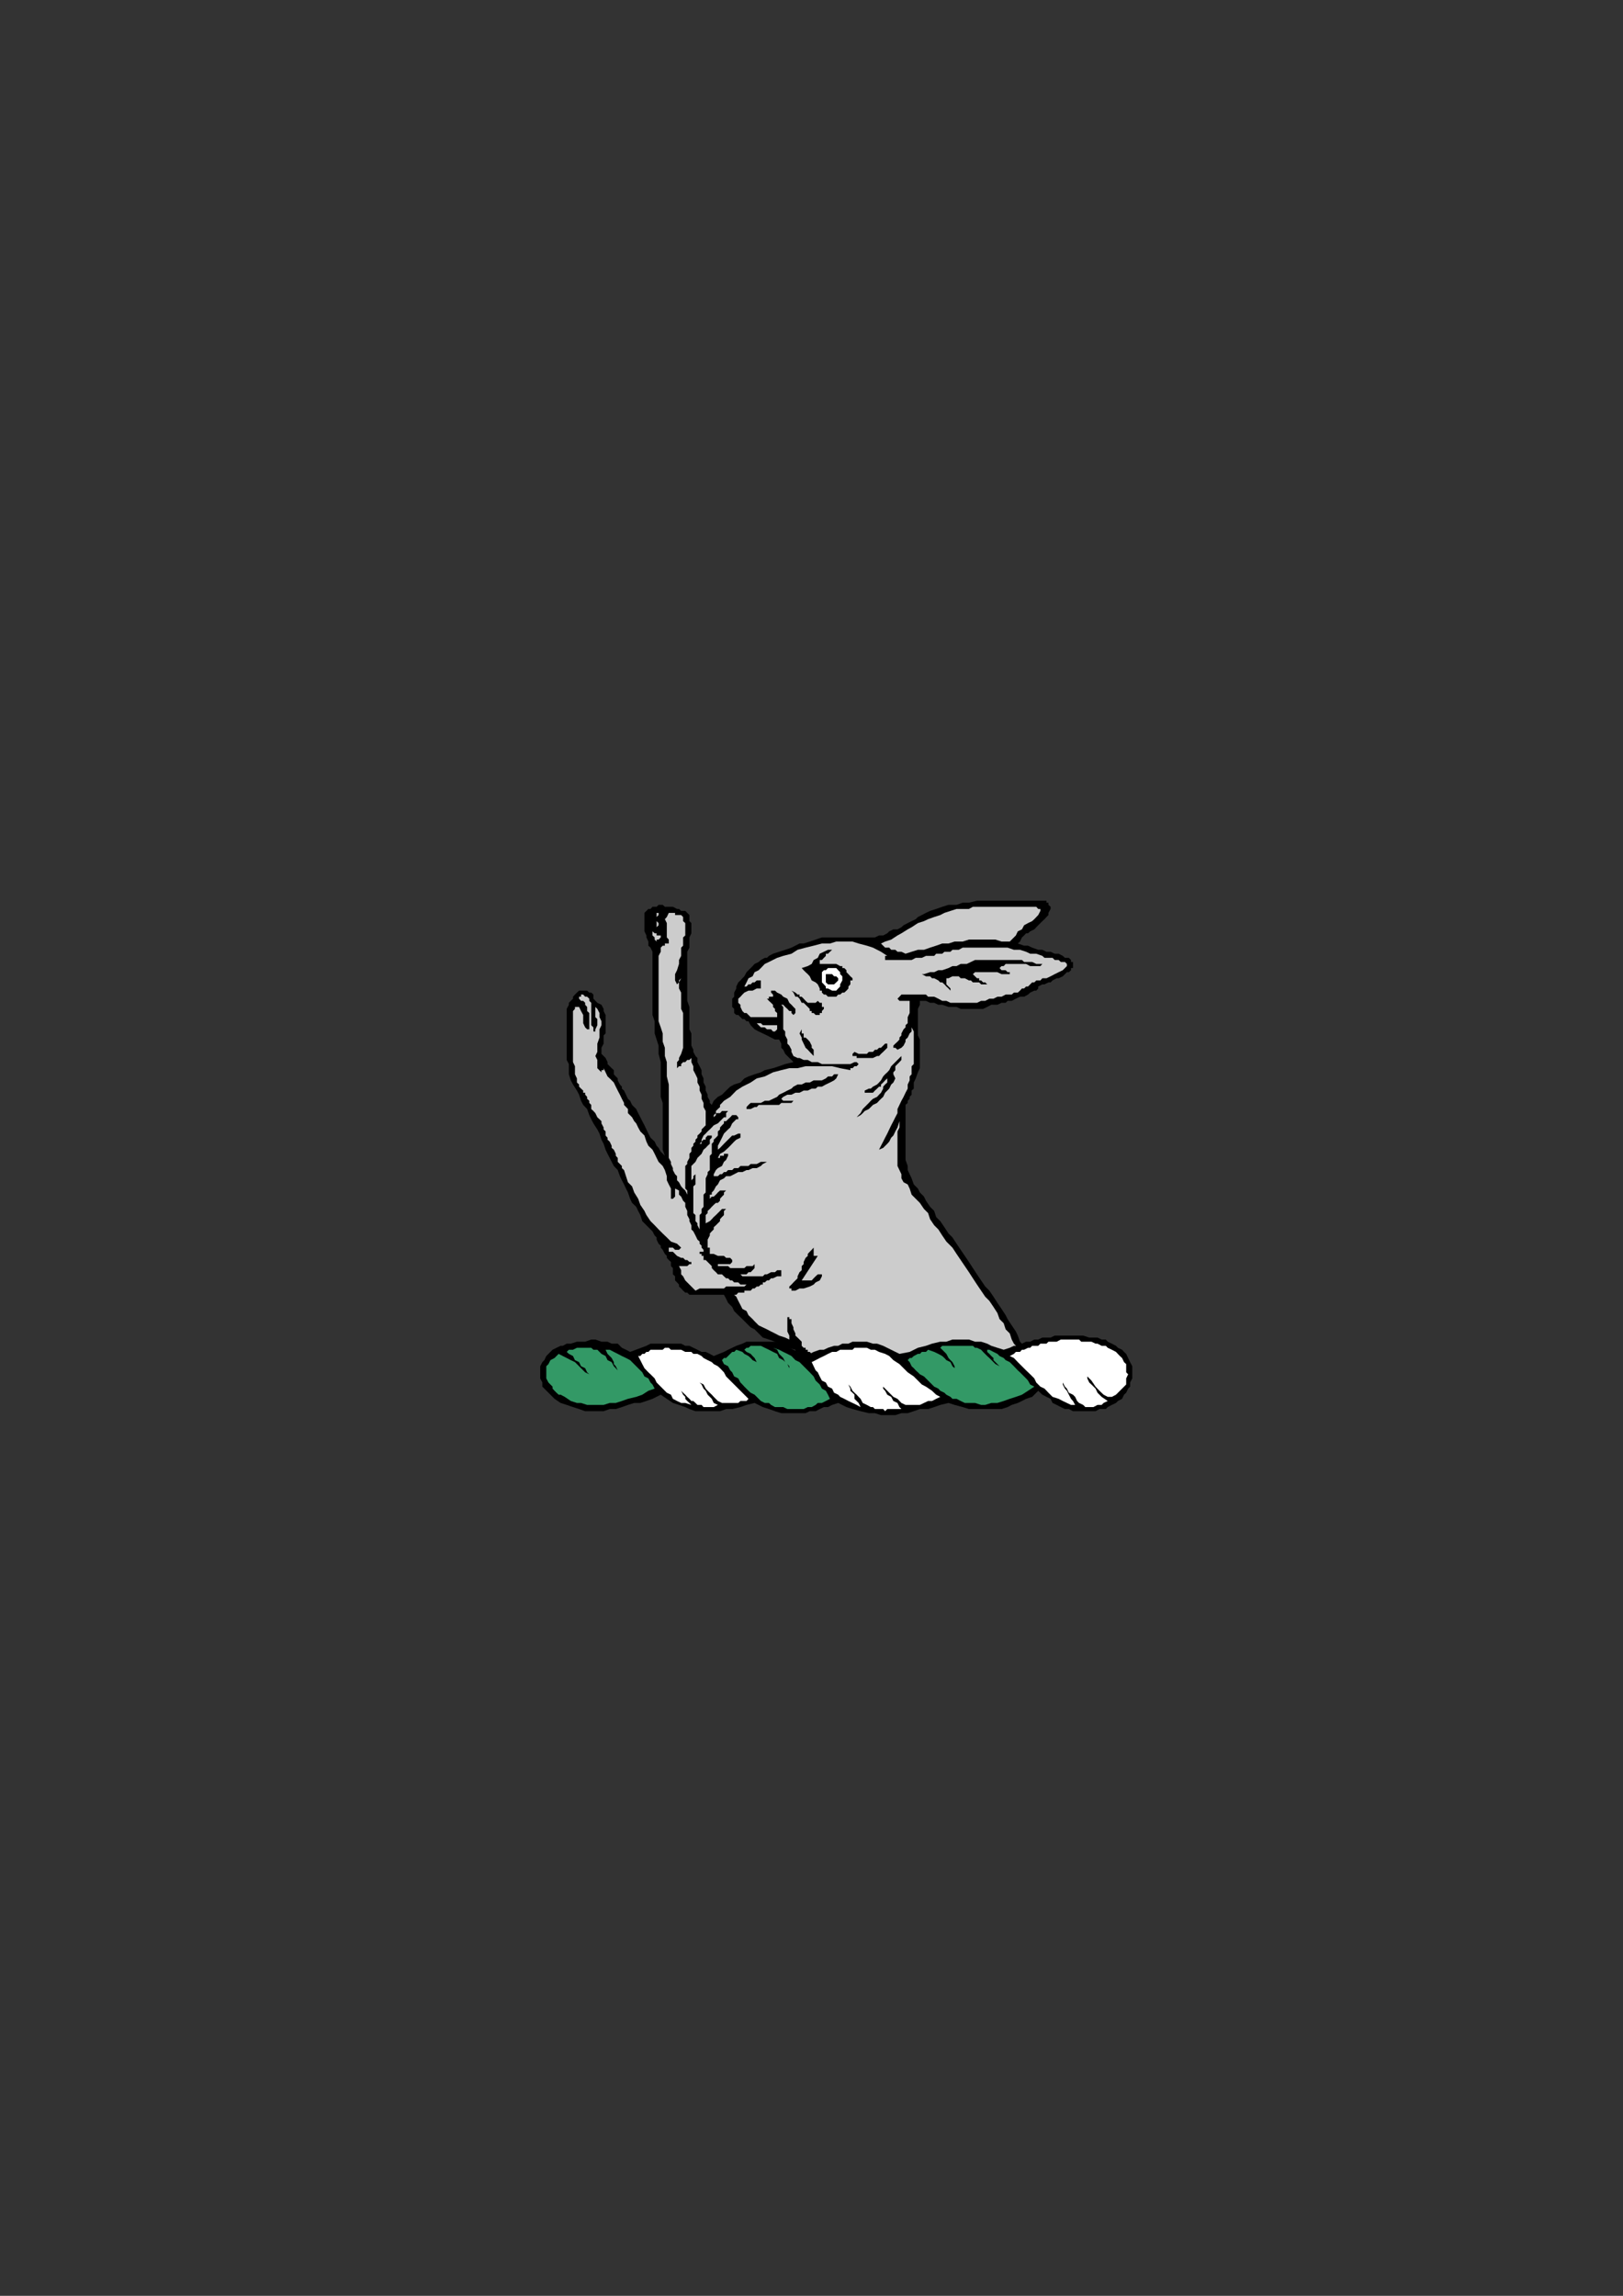 <?xml version="1.0" encoding="utf-8"?>
<!-- Created by UniConvertor 2.0rc4 (https://sk1project.net/) -->
<svg xmlns="http://www.w3.org/2000/svg" height="841.89pt" viewBox="0 0 595.276 841.89" width="595.276pt" version="1.1" xmlns:xlink="http://www.w3.org/1999/xlink" id="5a482000-f60f-11ea-9190-dcc15c148e23">

<rect x="0" y="0" width="595.276" height="841.89" fill="#333333" stroke="none"/>

<g>
	<path style="fill:#000000;" d="M 297.71,499.497 L 377.846,499.497 377.054,497.985 377.054,496.473 376.334,494.961 375.614,493.521 374.102,492.009 373.31,489.777 372.59,488.265 371.078,486.033 369.566,483.729 368.846,482.289 367.334,479.985 365.822,477.753 364.382,475.521 362.87,473.289 361.358,471.777 359.846,469.545 358.334,467.313 356.822,465.009 355.382,462.777 353.87,460.545 352.358,458.313 350.846,456.081 349.334,453.777 347.894,452.337 346.382,450.033 344.87,447.801 343.358,446.289 342.638,444.057 341.126,442.545 339.614,440.313 338.894,438.801 337.382,437.289 336.662,435.849 335.15,434.337 334.358,432.105 333.638,430.593 332.918,429.081 332.918,427.569 332.126,425.337 332.126,423.825 332.126,421.593 332.126,420.153 332.126,418.641 332.126,416.409 332.126,414.897 332.126,412.665 332.126,411.153 332.126,408.921 332.126,408.201 332.126,407.409 332.126,406.689 332.126,405.969 332.126,405.177 332.918,404.457 332.918,403.665 333.638,402.945 333.638,402.225 334.358,401.433 334.358,400.713 334.358,399.921 335.15,399.201 335.15,398.481 335.15,397.689 335.15,396.969 335.87,395.457 336.662,393.225 337.382,391.713 337.382,389.481 337.382,387.249 337.382,385.737 337.382,383.433 337.382,381.201 336.662,379.689 336.662,377.457 336.662,375.945 336.662,373.713 336.662,372.201 336.662,369.969 337.382,368.457 337.382,367.017 339.614,367.017 341.126,367.737 342.638,367.737 344.15,368.457 345.59,368.457 347.894,369.249 349.334,369.249 350.846,369.249 352.358,369.969 353.87,369.969 355.382,369.969 357.614,369.969 359.126,369.969 360.566,369.969 362.078,369.249 363.59,368.457 364.382,368.457 365.102,368.457 365.822,368.457 367.334,367.737 368.846,367.737 369.566,367.017 371.078,367.017 372.59,366.225 374.102,365.505 375.614,365.505 377.054,364.713 377.846,363.993 379.358,363.273 380.078,363.273 380.798,362.481 380.798,361.761 382.31,360.969 383.102,360.969 384.542,360.249 385.334,360.249 386.054,359.529 387.566,358.737 388.286,358.737 389.798,358.017 390.59,357.225 391.31,356.505 392.03,356.505 392.822,355.785 392.822,354.993 393.542,354.993 393.542,354.273 393.542,353.481 393.542,352.761 392.822,352.761 392.822,352.041 392.03,351.249 390.59,351.249 389.798,350.529 388.286,349.737 386.846,349.737 385.334,349.017 383.822,349.017 382.31,348.297 380.798,348.297 378.566,347.505 377.054,346.785 375.614,346.785 373.31,345.993 374.102,345.273 374.822,343.761 375.614,343.041 376.334,342.249 377.054,342.249 377.846,341.529 379.358,340.809 380.078,340.017 380.798,339.297 381.59,338.505 382.31,337.785 383.102,337.065 383.822,336.273 384.542,335.553 384.542,334.761 385.334,333.321 385.334,332.529 384.542,331.809 384.542,331.017 383.822,331.017 383.822,330.297 383.102,330.297 382.31,330.297 382.31,330.297 379.358,330.297 377.054,330.297 374.102,330.297 371.078,330.297 368.846,330.297 365.822,330.297 363.59,330.297 360.566,330.297 358.334,330.297 355.382,331.017 353.078,331.017 350.846,331.809 347.894,331.809 345.59,332.529 343.358,333.321 341.126,334.041 339.614,334.761 338.102,335.553 336.662,336.273 335.87,337.065 334.358,337.785 332.918,338.505 331.406,339.297 330.614,340.017 329.174,340.809 327.662,340.809 326.15,341.529 325.43,342.249 323.918,343.041 322.406,343.041 320.894,343.761 319.382,343.761 317.15,343.761 314.198,343.761 311.894,343.761 309.662,343.761 307.43,343.761 305.198,343.761 303.686,343.761 301.454,343.761 299.15,344.553 296.99,345.273 294.758,345.993 293.246,345.993 290.294,347.505 287.99,348.297 285.758,349.017 283.526,349.737 282.014,350.529 281.294,351.249 280.502,351.249 279.062,352.041 278.27,352.761 276.758,353.481 276.038,354.273 275.318,354.993 274.526,355.785 273.806,356.505 273.014,358.017 272.294,358.737 271.574,359.529 270.782,360.249 270.062,361.761 270.062,362.481 269.27,363.993 269.27,365.505 268.55,366.225 268.55,367.737 268.55,368.457 268.55,369.249 269.27,369.969 269.27,370.761 269.27,371.481 270.062,372.201 270.782,372.201 271.574,372.993 272.294,373.713 273.014,373.713 273.806,374.505 274.526,374.505 275.318,375.945 276.758,377.457 278.27,378.249 279.782,378.969 281.294,379.689 282.806,380.481 284.246,381.201 285.758,381.201 286.55,382.713 286.55,384.225 287.27,384.945 287.99,386.457 288.782,387.249 289.502,387.969 290.294,388.689 291.014,389.481 287.99,390.201 285.758,390.993 283.526,391.713 280.502,392.433 279.062,393.225 276.758,393.945 274.526,394.737 273.014,395.457 271.574,396.969 269.27,397.689 267.83,398.481 266.318,399.921 264.806,401.433 263.294,402.225 261.782,403.665 261.062,405.177 260.342,404.457 260.342,403.665 259.55,402.225 259.55,401.433 258.83,399.921 258.83,398.481 258.038,396.969 258.038,395.457 257.318,393.945 257.318,392.433 256.598,390.993 255.806,389.481 255.806,387.969 255.086,387.249 254.294,385.737 254.294,384.945 253.574,383.433 253.574,381.201 253.574,378.969 252.854,377.457 252.854,375.225 252.854,373.713 252.854,371.481 252.854,369.249 252.062,367.017 252.062,365.505 252.062,363.273 252.062,360.969 252.062,358.737 252.062,357.225 252.062,354.993 252.062,352.761 252.062,352.041 252.062,350.529 252.062,349.017 252.854,347.505 252.854,345.993 252.854,345.273 252.854,343.761 253.574,342.249 253.574,340.809 253.574,340.017 253.574,338.505 252.854,337.785 252.854,336.273 252.854,335.553 252.062,334.761 251.342,334.041 249.83,334.041 249.038,333.321 248.318,333.321 246.806,332.529 246.086,332.529 245.294,332.529 243.854,332.529 243.062,331.809 242.342,331.809 241.55,331.809 240.83,332.529 240.11,332.529 239.318,332.529 238.598,333.321 237.806,333.321 237.086,334.041 236.366,334.761 236.366,335.553 236.366,337.065 236.366,337.785 236.366,339.297 236.366,340.809 236.366,341.529 237.086,343.041 237.086,343.761 237.806,345.273 237.806,346.785 238.598,347.505 239.318,349.017 239.318,349.737 239.318,350.529 239.318,351.249 239.318,354.273 239.318,356.505 239.318,359.529 239.318,361.761 239.318,363.993 239.318,366.225 239.318,367.737 239.318,369.969 239.318,372.201 240.11,374.505 240.11,376.737 240.11,378.969 240.83,381.201 241.55,383.433 241.55,386.457 242.342,389.481 242.342,390.993 242.342,393.225 242.342,395.457 242.342,397.689 242.342,399.921 242.342,402.225 243.062,404.457 243.062,406.689 243.062,408.921 243.062,411.153 243.062,413.457 243.062,415.689 243.062,417.921 243.062,420.153 243.062,421.593 243.854,423.825 242.342,422.313 241.55,420.945 240.83,420.153 240.11,418.641 238.598,417.201 237.806,415.689 237.086,414.177 236.366,412.665 235.574,411.153 234.854,409.713 234.062,408.201 233.342,406.689 231.83,405.177 231.11,403.665 230.318,402.945 229.598,401.433 228.878,399.921 228.086,399.201 228.086,398.481 227.366,397.689 226.574,396.177 226.574,395.457 225.854,394.737 225.134,393.945 225.134,392.433 224.342,391.713 223.622,390.993 222.83,390.201 222.83,389.481 222.11,387.969 221.39,387.249 220.598,386.457 220.598,384.945 220.598,384.225 221.39,382.713 221.39,381.201 221.39,379.689 222.11,378.969 222.11,377.457 222.11,375.945 222.11,374.505 222.11,372.993 222.11,372.201 221.39,370.761 221.39,369.969 220.598,368.457 219.086,367.737 217.646,366.225 217.646,366.225 217.646,365.505 217.646,364.713 216.854,363.993 216.134,363.993 215.342,363.273 214.622,363.273 213.902,363.273 212.39,363.273 211.598,363.993 211.598,363.993 210.878,364.713 210.878,364.713 210.158,365.505 210.158,365.505 210.158,366.225 209.366,367.017 208.646,367.737 208.646,368.457 207.854,369.969 207.854,372.201 207.854,374.505 207.854,375.945 207.854,378.249 207.854,380.481 207.854,382.713 207.854,384.945 207.854,387.249 207.854,388.689 208.646,390.201 208.646,391.713 208.646,392.433 208.646,393.945 209.366,396.177 210.158,397.689 211.598,399.921 212.39,401.433 213.11,403.665 213.902,405.177 215.342,406.689 216.134,408.921 216.854,410.433 217.646,411.945 219.086,414.177 219.878,415.689 220.598,417.921 221.39,419.433 222.11,421.593 222.83,423.105 223.622,424.617 224.342,426.057 225.134,427.569 226.574,429.081 227.366,431.313 228.086,432.825 228.878,434.337 229.598,435.849 230.318,437.289 231.11,439.593 231.83,441.105 233.342,442.545 234.062,444.057 234.854,445.569 235.574,447.801 236.366,448.593 237.086,449.313 237.806,450.033 238.598,450.825 239.318,451.545 240.11,453.057 240.83,453.777 240.83,454.569 241.55,456.081 242.342,456.801 242.342,457.521 243.062,458.313 243.854,459.825 244.574,460.545 244.574,461.265 245.294,462.057 246.086,462.777 246.086,464.289 246.806,465.009 246.806,465.801 246.806,467.313 247.598,468.033 247.598,469.545 248.318,470.265 249.038,471.057 249.038,471.777 249.83,472.497 250.55,473.289 251.342,474.009 252.062,474.009 252.854,474.801 253.574,474.801 254.294,474.801 255.086,474.801 255.806,474.801 256.598,474.801 257.318,474.801 258.038,474.801 258.83,474.801 259.55,474.801 260.342,474.801 261.062,474.801 261.782,474.801 262.574,474.801 263.294,474.801 264.086,474.801 264.806,474.801 265.526,474.801 266.318,476.241 267.038,477.753 268.55,479.265 269.27,480.777 270.782,482.289 272.294,483.729 273.806,485.241 275.318,486.753 276.758,487.473 278.27,488.985 279.782,490.497 282.014,491.217 284.246,492.009 286.55,493.521 288.782,494.241 291.734,494.961 291.734,495.753 292.526,495.753 293.246,496.473 294.038,496.473 294.758,497.265 295.478,497.985 296.99,498.777 297.71,499.497 Z" />
	<path style="fill:#cccccc;" d="M 332.126,349.737 L 334.358,349.017 336.662,348.297 338.894,348.297 341.126,347.505 343.358,346.785 345.59,345.993 347.894,345.993 350.126,345.273 353.078,345.273 355.382,344.553 357.614,344.553 359.846,344.553 362.87,344.553 365.102,344.553 367.334,345.273 370.358,345.273 371.078,344.553 372.59,343.041 373.31,341.529 374.822,340.809 375.614,339.297 377.054,338.505 378.566,337.785 379.358,337.065 380.798,335.553 381.59,334.041 381.59,333.321 380.798,333.321 380.078,332.529 378.566,332.529 377.054,332.529 375.614,332.529 374.102,332.529 372.59,332.529 371.87,332.529 370.358,332.529 368.846,332.529 368.126,332.529 366.614,332.529 365.102,332.529 364.382,332.529 362.87,332.529 361.358,332.529 360.566,332.529 359.126,332.529 357.614,332.529 356.822,332.529 355.382,333.321 353.078,333.321 350.846,333.321 348.614,334.041 346.382,334.761 344.87,335.553 342.638,336.273 340.406,337.065 338.894,337.785 336.662,338.505 334.358,340.017 332.918,340.809 330.614,342.249 329.174,343.041 326.87,344.553 324.638,345.273 323.126,345.993 323.918,346.785 324.638,347.505 326.15,347.505 326.87,348.297 328.382,348.297 329.174,349.017 330.614,349.017 332.126,349.737 Z" />
	<path style="fill:#cccccc;" d="M 283.526,378.249 L 284.246,378.249 285.038,377.457 285.038,376.737 285.038,375.945 284.246,375.945 283.526,375.945 282.014,375.945 281.294,375.945 280.502,375.945 279.782,375.945 279.062,375.225 277.55,375.225 278.27,375.945 279.062,376.737 279.782,376.737 280.502,376.737 281.294,377.457 282.014,377.457 282.806,377.457 283.526,378.249 Z" />
	<path style="fill:#cccccc;" d="M 240.83,340.017 L 241.55,339.297 241.55,338.505 241.55,338.505 240.83,337.785 240.83,337.065 240.83,336.273 241.55,335.553 241.55,334.761 240.83,334.761 240.83,335.553 240.83,336.273 240.83,337.065 240.83,337.785 240.83,338.505 240.83,339.297 240.83,340.017 Z" />
	<path style="fill:#cccccc;" d="M 240.83,345.273 L 240.83,345.273 240.83,344.553 241.55,344.553 241.55,344.553 241.55,344.553 242.342,343.761 242.342,343.761 242.342,343.041 241.55,343.041 241.55,343.041 240.83,343.041 240.83,342.249 240.11,342.249 240.11,342.249 239.318,341.529 239.318,340.809 239.318,341.529 239.318,342.249 239.318,342.249 239.318,343.041 240.11,343.761 240.11,343.761 240.11,344.553 240.83,345.273 Z" />
	<path style="fill:#cccccc;" d="M 252.062,438.081 L 252.062,437.289 252.062,436.569 251.342,435.849 251.342,434.337 251.342,433.545 251.342,432.825 251.342,432.105 251.342,431.313 251.342,429.801 251.342,429.081 251.342,428.361 251.342,427.569 252.062,426.849 252.062,426.057 252.854,424.617 252.854,423.825 252.854,423.105 253.574,422.313 253.574,421.593 253.574,420.945 254.294,420.153 254.294,419.433 255.086,418.641 255.086,417.921 255.806,417.201 255.806,416.409 256.598,415.689 257.318,414.897 257.318,414.177 258.038,413.457 258.83,412.665 258.83,411.945 258.83,410.433 258.83,408.921 258.83,407.409 258.038,405.969 258.038,404.457 257.318,402.945 257.318,401.433 256.598,399.921 256.598,398.481 255.806,396.969 255.806,395.457 255.086,393.945 254.294,392.433 254.294,390.993 253.574,389.481 253.574,387.969 252.854,388.689 252.062,388.689 251.342,389.481 250.55,389.481 249.83,390.201 249.83,390.993 249.038,390.993 248.318,391.713 248.318,390.993 248.318,390.993 248.318,390.201 248.318,389.481 248.318,389.481 249.038,388.689 249.038,387.969 249.038,387.969 249.83,386.457 250.55,384.225 250.55,382.713 250.55,381.201 250.55,378.969 250.55,377.457 250.55,375.225 250.55,373.713 250.55,371.481 249.83,369.969 249.83,367.737 249.83,366.225 249.83,363.993 249.038,362.481 249.038,360.249 249.83,358.737 249.038,359.529 249.038,359.529 249.038,360.249 248.318,360.969 247.598,359.529 247.598,358.737 247.598,357.225 248.318,355.785 249.038,353.481 249.038,352.041 249.83,350.529 249.83,349.017 249.83,348.297 249.83,347.505 250.55,346.785 250.55,345.993 250.55,345.273 250.55,343.761 251.342,343.041 251.342,342.249 251.342,341.529 251.342,340.809 251.342,340.017 251.342,338.505 250.55,337.785 250.55,337.065 250.55,336.273 249.83,335.553 249.038,335.553 248.318,335.553 247.598,335.553 247.598,334.761 246.806,334.761 246.086,334.761 245.294,334.761 245.294,334.761 244.574,336.273 243.854,337.065 244.574,338.505 244.574,339.297 244.574,340.809 244.574,341.529 244.574,343.041 244.574,343.761 244.574,343.761 244.574,343.761 245.294,344.553 245.294,344.553 245.294,345.273 245.294,345.273 245.294,345.273 245.294,345.993 244.574,345.993 243.854,345.993 243.854,346.785 243.062,346.785 242.342,347.505 242.342,347.505 242.342,348.297 242.342,349.017 241.55,350.529 241.55,352.041 241.55,354.273 241.55,355.785 241.55,357.225 241.55,359.529 241.55,360.969 241.55,362.481 241.55,364.713 241.55,366.225 241.55,367.737 241.55,369.249 241.55,371.481 241.55,372.993 241.55,374.505 242.342,376.737 243.062,378.969 243.062,381.993 243.854,384.225 243.854,387.249 244.574,389.481 244.574,392.433 244.574,394.737 245.294,397.689 245.294,399.921 245.294,402.945 245.294,405.177 245.294,408.201 245.294,410.433 245.294,413.457 245.294,416.409 245.294,418.641 245.294,420.153 245.294,421.593 245.294,423.105 245.294,424.617 246.086,426.057 246.086,426.849 246.806,428.361 246.806,429.081 247.598,430.593 248.318,431.313 248.318,432.825 249.038,433.545 249.83,435.057 250.55,435.849 251.342,436.569 252.062,438.081 Z" />
	<path style="fill:#cccccc;" d="M 255.086,473.289 L 256.598,472.497 257.318,472.497 258.83,472.497 260.342,472.497 261.062,472.497 262.574,472.497 264.086,472.497 265.526,472.497 266.318,471.777 267.83,471.777 269.27,471.777 270.062,471.777 271.574,471.777 273.014,471.777 273.806,471.057 275.318,471.057 274.526,471.057 273.014,471.057 272.294,471.057 271.574,471.057 270.782,470.265 270.062,470.265 269.27,470.265 268.55,469.545 267.83,469.545 267.038,468.753 266.318,468.753 265.526,468.033 264.806,467.313 264.086,467.313 263.294,467.313 262.574,466.521 261.782,465.801 261.062,465.009 261.062,464.289 260.342,463.569 260.342,463.569 259.55,462.777 258.83,462.057 258.038,462.057 258.038,461.265 258.038,461.265 258.038,460.545 257.318,460.545 257.318,460.545 257.318,459.825 256.598,459.825 256.598,459.033 257.318,459.033 258.038,459.033 258.038,458.313 257.318,457.521 257.318,457.521 257.318,456.801 256.598,456.081 256.598,455.289 255.806,454.569 255.086,453.057 254.294,451.545 253.574,450.825 253.574,449.313 252.854,447.801 252.854,447.081 252.062,445.569 252.062,444.057 251.342,442.545 251.342,441.105 250.55,440.313 249.83,438.801 249.038,438.081 249.038,436.569 247.598,435.849 247.598,435.849 247.598,436.569 247.598,437.289 247.598,438.081 247.598,438.801 247.598,438.801 246.806,439.593 246.086,439.593 246.086,438.081 246.086,435.849 245.294,434.337 244.574,432.825 244.574,431.313 243.854,429.081 243.062,427.569 241.55,426.057 240.83,424.617 240.11,423.105 239.318,421.593 237.806,420.153 237.086,418.641 236.366,416.409 234.854,414.897 234.062,413.457 233.342,411.945 232.622,411.153 231.83,409.713 230.318,408.201 230.318,406.689 228.878,405.177 228.878,404.457 228.086,402.945 227.366,401.433 226.574,399.921 225.854,398.481 225.134,396.969 223.622,395.457 222.83,394.737 222.11,393.225 221.39,391.713 221.39,392.433 220.598,392.433 220.598,393.225 220.598,393.225 219.086,391.713 219.086,390.201 219.086,388.689 218.366,387.249 219.086,385.737 219.086,384.225 219.086,382.713 219.878,380.481 219.878,378.969 219.878,377.457 220.598,375.945 220.598,374.505 219.878,372.993 219.878,371.481 219.086,369.969 218.366,369.249 218.366,369.969 218.366,371.481 218.366,372.993 219.086,373.713 219.086,375.225 219.086,375.945 218.366,377.457 218.366,378.249 217.646,378.249 217.646,377.457 217.646,376.737 216.854,375.945 216.854,374.505 216.854,373.713 216.854,372.993 216.854,371.481 216.854,370.761 216.854,369.969 216.854,369.249 216.854,368.457 216.854,367.737 216.134,367.017 216.134,366.225 216.134,366.225 215.342,365.505 214.622,365.505 214.622,365.505 213.902,364.713 213.11,364.713 213.11,365.505 212.39,365.505 212.39,365.505 212.39,366.225 213.11,367.017 213.902,367.017 214.622,367.737 214.622,368.457 215.342,369.249 215.342,369.969 215.342,370.761 216.134,371.481 216.134,372.201 216.134,372.993 216.134,374.505 216.134,375.225 216.134,375.945 216.134,376.737 216.134,377.457 215.342,377.457 214.622,376.737 213.902,375.225 213.902,373.713 213.902,372.201 213.11,370.761 212.39,369.249 210.878,369.249 210.878,369.249 210.878,369.969 210.158,370.761 210.158,371.481 210.158,372.201 210.158,372.993 210.158,373.713 210.158,374.505 210.158,375.225 210.158,375.945 210.158,376.737 210.158,377.457 210.158,378.249 210.158,378.969 210.158,379.689 210.158,380.481 210.158,381.201 210.158,382.713 210.158,383.433 210.158,384.225 210.158,385.737 210.158,386.457 210.158,387.249 210.158,387.969 210.158,388.689 210.158,389.481 210.878,390.993 210.878,391.713 210.878,392.433 210.878,393.225 210.878,393.945 211.598,395.457 211.598,396.177 211.598,396.969 212.39,397.689 212.39,398.481 213.11,399.201 213.902,399.921 213.902,400.713 214.622,400.713 214.622,401.433 215.342,402.225 215.342,402.945 216.134,403.665 216.134,404.457 216.854,405.177 216.854,405.969 216.854,406.689 217.646,407.409 218.366,408.201 219.086,409.713 219.878,410.433 220.598,411.153 220.598,411.945 221.39,413.457 221.39,414.177 222.11,414.897 222.11,416.409 222.83,417.201 222.83,417.921 223.622,418.641 224.342,420.153 224.342,420.945 225.134,421.593 225.854,423.105 225.854,423.825 226.574,424.617 226.574,426.057 227.366,426.849 228.086,427.569 228.086,428.361 228.878,429.081 229.598,431.313 230.318,433.545 231.83,435.057 232.622,437.289 234.062,439.593 234.854,441.825 236.366,444.057 237.086,445.569 238.598,447.801 240.11,449.313 241.55,450.825 243.062,452.337 244.574,453.777 246.086,455.289 248.318,456.081 249.83,457.521 249.83,457.521 249.038,458.313 248.318,458.313 247.598,458.313 246.806,457.521 246.086,457.521 245.294,457.521 244.574,456.801 245.294,457.521 245.294,459.033 246.806,459.033 247.598,459.825 248.318,460.545 249.83,461.265 250.55,461.265 251.342,462.057 252.062,462.057 252.854,462.777 253.574,462.777 253.574,463.569 252.854,463.569 252.062,464.289 251.342,464.289 251.342,464.289 250.55,464.289 250.55,464.289 249.83,464.289 249.038,464.289 249.83,465.801 249.83,467.313 250.55,468.033 251.342,469.545 252.062,470.265 252.854,471.057 254.294,472.497 255.086,473.289 Z" />
	<path style="fill:#cccccc;" d="M 298.43,497.985 L 374.102,497.265 373.31,495.753 373.31,494.241 371.87,492.729 371.078,491.217 370.358,488.985 368.846,487.473 368.126,485.241 366.614,483.729 365.822,481.497 364.382,479.265 362.87,477.033 361.358,475.521 359.846,473.289 358.334,471.057 356.822,468.753 355.382,466.521 353.87,464.289 352.358,462.057 350.846,459.825 349.334,457.521 347.102,455.289 345.59,453.057 344.15,450.825 342.638,449.313 341.126,447.081 340.406,444.849 338.894,443.337 337.382,441.105 335.87,439.593 334.358,438.081 333.638,435.849 332.918,434.337 331.406,433.545 330.614,432.105 330.614,430.593 329.894,429.081 329.174,427.569 329.174,426.057 329.174,424.617 329.174,423.825 329.174,422.313 329.174,420.945 329.174,419.433 329.174,417.921 329.174,416.409 329.174,414.897 329.894,413.457 329.894,411.153 329.174,413.457 328.382,414.897 327.662,416.409 326.87,417.201 326.15,418.641 325.43,419.433 323.918,420.945 322.406,421.593 323.126,420.153 323.918,418.641 324.638,417.201 325.43,415.689 326.15,414.177 326.87,412.665 327.662,411.153 328.382,409.713 329.174,408.201 329.174,406.689 329.894,405.177 330.614,403.665 331.406,402.225 332.126,400.713 332.918,399.201 332.918,397.689 333.638,396.177 333.638,394.737 334.358,393.945 334.358,392.433 334.358,390.993 335.15,390.201 335.15,388.689 335.15,387.249 335.15,386.457 335.15,384.945 335.15,383.433 335.15,381.993 335.15,381.201 335.15,379.689 335.15,378.249 334.358,376.737 334.358,378.249 333.638,378.969 332.918,380.481 332.126,381.201 332.126,381.993 331.406,383.433 330.614,384.225 329.174,384.945 328.382,384.225 327.662,384.225 327.662,383.433 328.382,382.713 329.174,381.993 329.894,381.201 329.894,380.481 330.614,379.689 330.614,378.969 331.406,377.457 332.126,376.737 332.126,375.945 332.918,375.225 332.918,373.713 332.918,372.993 333.638,371.481 333.638,370.761 333.638,369.249 333.638,368.457 333.638,367.017 333.638,367.017 332.918,367.017 332.126,367.017 331.406,367.017 330.614,367.017 329.894,367.017 329.894,367.017 329.174,366.225 329.174,366.225 329.894,365.505 330.614,364.713 331.406,364.713 332.126,364.713 332.918,364.713 333.638,364.713 335.15,364.713 335.87,364.713 336.662,364.713 338.102,364.713 338.894,364.713 339.614,364.713 340.406,365.505 341.846,365.505 342.638,365.505 344.15,366.225 345.59,367.017 347.102,367.017 348.614,367.737 350.126,367.737 351.638,367.737 353.078,367.737 355.382,367.737 356.822,367.737 358.334,367.737 359.846,367.017 361.358,367.017 362.87,366.225 364.382,366.225 365.822,365.505 367.334,365.505 368.846,364.713 370.358,364.713 371.078,364.713 371.87,363.993 373.31,363.993 374.102,363.273 374.822,362.481 375.614,362.481 376.334,361.761 377.054,361.761 377.846,360.969 378.566,360.249 379.358,360.249 380.078,359.529 381.59,359.529 382.31,358.737 383.822,358.737 385.334,358.017 386.846,357.225 388.286,356.505 389.798,355.785 390.59,354.993 391.31,354.273 391.31,353.481 390.59,352.761 389.078,352.761 388.286,352.041 386.846,352.041 386.054,351.249 384.542,351.249 383.102,351.249 382.31,350.529 380.078,349.737 377.846,349.737 376.334,349.017 374.102,348.297 371.87,348.297 369.566,347.505 368.126,347.505 365.822,347.505 363.59,347.505 361.358,347.505 359.126,347.505 357.614,347.505 355.382,347.505 353.078,347.505 351.638,348.297 349.334,348.297 348.614,349.017 347.102,349.017 346.382,349.017 345.59,349.737 344.15,349.737 343.358,349.737 342.638,350.529 341.126,350.529 340.406,350.529 339.614,350.529 338.102,351.249 337.382,351.249 336.662,351.249 335.87,351.249 334.358,352.041 333.638,352.041 332.126,352.041 331.406,352.041 329.894,352.041 329.174,352.041 327.662,352.041 326.15,352.041 325.43,352.041 324.638,352.041 324.638,351.249 324.638,351.249 324.638,350.529 325.43,350.529 323.126,349.017 320.174,347.505 317.942,346.785 314.918,345.993 312.686,345.273 309.662,345.273 306.71,345.273 304.406,345.993 301.454,345.993 298.43,346.785 295.478,347.505 292.526,348.297 290.294,349.737 287.27,350.529 285.038,351.249 282.014,352.761 280.502,353.481 279.062,354.993 278.27,355.785 276.758,356.505 276.038,358.017 274.526,358.737 273.806,360.249 273.014,361.761 273.806,361.761 274.526,360.969 275.318,360.969 276.038,360.249 276.758,360.249 277.55,359.529 277.55,359.529 278.27,359.529 279.062,359.529 279.062,360.249 279.062,360.249 279.062,360.969 279.062,361.761 279.062,361.761 279.062,362.481 278.27,362.481 277.55,362.481 276.038,363.273 275.318,363.273 274.526,363.273 273.014,363.993 272.294,364.713 271.574,365.505 270.782,366.225 270.782,367.737 271.574,368.457 271.574,369.249 272.294,370.761 273.014,371.481 273.806,371.481 274.526,372.201 275.318,372.993 276.758,372.993 278.27,372.993 279.062,372.993 280.502,372.993 282.014,372.993 282.806,372.993 284.246,372.993 285.038,372.993 285.038,371.481 284.246,370.761 284.246,369.969 283.526,369.249 283.526,368.457 282.806,367.737 282.014,367.017 281.294,366.225 282.014,366.225 282.014,365.505 282.806,365.505 282.806,365.505 283.526,365.505 283.526,364.713 283.526,364.713 282.806,363.993 282.806,363.993 282.806,363.993 282.806,363.273 282.806,363.273 284.246,363.273 285.038,363.993 286.55,364.713 287.27,365.505 288.782,366.225 289.502,367.737 290.294,368.457 291.014,369.249 291.734,369.969 291.734,370.761 291.734,370.761 291.734,371.481 291.734,371.481 291.734,371.481 291.014,372.201 291.014,372.201 290.294,371.481 290.294,370.761 289.502,370.761 288.782,369.969 287.99,369.249 287.27,368.457 286.55,368.457 286.55,367.737 286.55,368.457 287.27,369.249 287.27,369.249 287.27,369.969 287.27,370.761 287.27,371.481 287.27,372.201 287.27,372.993 287.27,374.505 287.27,375.225 287.27,375.945 287.27,376.737 287.27,377.457 287.99,378.249 287.99,378.969 287.99,379.689 288.782,381.201 288.782,382.713 289.502,383.433 290.294,384.945 290.294,385.737 291.014,387.249 292.526,387.969 293.246,387.969 294.758,388.689 296.27,388.689 297.71,389.481 299.15,389.481 299.942,389.481 301.454,390.201 302.894,390.201 304.406,390.201 305.918,390.201 306.71,390.201 308.15,390.201 309.662,390.201 310.454,390.201 311.894,390.201 313.406,389.481 314.198,389.481 314.918,390.201 314.918,390.201 314.198,390.993 313.406,390.993 313.406,390.993 312.686,391.713 311.894,391.713 311.894,392.433 308.15,391.713 305.198,390.993 302.174,390.993 298.43,390.993 295.478,390.993 292.526,391.713 289.502,391.713 286.55,392.433 283.526,393.225 280.502,394.737 277.55,395.457 275.318,396.969 272.294,398.481 270.062,399.921 267.83,402.225 265.526,403.665 264.806,404.457 264.086,405.177 264.086,405.969 263.294,406.689 262.574,407.409 262.574,408.201 261.782,408.921 261.782,409.713 262.574,408.921 262.574,408.201 263.294,408.201 264.086,408.201 264.806,407.409 265.526,407.409 267.038,407.409 267.83,406.689 267.038,407.409 266.318,408.201 266.318,409.713 265.526,409.713 264.806,410.433 264.086,411.153 263.294,411.945 261.782,412.665 261.062,413.457 260.342,414.177 259.55,414.897 258.83,415.689 258.038,416.409 257.318,417.921 257.318,418.641 256.598,419.433 257.318,419.433 257.318,418.641 258.038,417.921 258.83,417.921 258.83,417.201 259.55,416.409 260.342,416.409 261.062,416.409 261.062,417.201 260.342,417.921 260.342,419.433 259.55,420.153 258.83,420.945 258.038,421.593 257.318,423.105 256.598,423.825 255.806,424.617 255.086,426.057 254.294,426.849 253.574,427.569 253.574,429.081 253.574,430.593 253.574,431.313 253.574,432.825 253.574,432.825 253.574,432.825 254.294,432.105 254.294,432.105 254.294,431.313 254.294,431.313 255.086,430.593 255.086,430.593 255.086,431.313 255.086,432.105 255.086,432.825 255.086,432.825 255.086,433.545 255.086,434.337 254.294,435.057 254.294,436.569 254.294,437.289 254.294,438.081 254.294,438.801 254.294,439.593 254.294,440.313 254.294,441.105 254.294,441.825 254.294,442.545 254.294,443.337 254.294,444.849 255.086,445.569 255.086,446.289 255.086,447.801 255.806,448.593 255.806,449.313 256.598,450.825 256.598,449.313 256.598,448.593 256.598,447.801 256.598,447.081 256.598,446.289 256.598,445.569 257.318,444.849 257.318,444.057 257.318,443.337 258.038,442.545 258.038,441.825 258.038,441.105 258.038,440.313 258.038,439.593 258.038,438.801 258.038,438.081 258.83,437.289 258.83,435.849 258.83,434.337 258.83,432.825 258.83,432.105 259.55,430.593 259.55,429.801 260.342,429.081 260.342,427.569 260.342,426.849 260.342,426.057 260.342,424.617 260.342,423.825 261.062,423.105 261.062,421.593 261.062,420.945 261.062,419.433 261.782,418.641 261.782,417.921 262.574,417.201 263.294,416.409 263.294,414.897 264.086,414.177 264.086,413.457 264.806,412.665 265.526,411.945 265.526,411.153 266.318,411.153 267.038,410.433 267.83,409.713 268.55,408.921 269.27,408.921 269.27,408.921 270.062,408.921 270.062,408.921 270.782,409.713 270.782,409.713 270.782,410.433 270.062,410.433 270.062,410.433 268.55,411.945 267.83,413.457 267.038,414.177 265.526,415.689 264.806,417.201 264.086,418.641 263.294,420.153 263.294,421.593 264.086,420.945 265.526,419.433 266.318,418.641 267.038,417.921 268.55,416.409 269.27,416.409 270.782,415.689 271.574,415.689 271.574,417.201 270.062,417.921 269.27,418.641 267.83,420.153 267.038,420.945 265.526,422.313 264.086,423.105 263.294,424.617 264.086,424.617 264.086,423.825 264.806,423.825 265.526,423.825 265.526,423.105 266.318,423.105 267.038,423.105 267.038,423.105 267.038,423.825 266.318,425.337 265.526,426.057 264.806,427.569 263.294,428.361 262.574,429.081 261.782,430.593 261.782,432.105 261.782,431.313 262.574,431.313 263.294,431.313 264.086,430.593 264.806,430.593 265.526,429.801 266.318,429.801 267.038,429.081 267.83,429.081 268.55,429.081 269.27,428.361 270.062,428.361 270.782,428.361 271.574,427.569 272.294,427.569 273.014,427.569 274.526,427.569 275.318,426.849 276.758,426.849 277.55,426.849 279.062,426.057 279.782,426.057 280.502,426.057 281.294,426.057 279.782,426.849 279.062,427.569 277.55,428.361 276.038,428.361 274.526,429.081 273.806,429.081 272.294,429.801 270.782,429.801 269.27,430.593 267.83,431.313 266.318,431.313 265.526,432.105 264.086,432.825 263.294,434.337 262.574,435.057 261.782,436.569 261.782,436.569 261.062,437.289 261.062,437.289 261.062,438.081 260.342,438.081 260.342,438.801 260.342,438.801 260.342,439.593 261.062,438.801 261.782,438.801 262.574,438.081 263.294,437.289 264.086,436.569 264.806,436.569 265.526,436.569 266.318,436.569 265.526,437.289 265.526,438.081 264.806,438.801 264.086,439.593 264.086,440.313 263.294,441.105 262.574,441.105 261.782,441.825 261.062,442.545 260.342,443.337 259.55,444.057 259.55,444.849 258.83,445.569 258.83,446.289 258.83,447.081 258.83,448.593 260.342,447.801 261.062,447.081 261.782,446.289 262.574,445.569 263.294,444.849 264.086,444.057 264.806,443.337 266.318,443.337 265.526,444.057 265.526,445.569 264.806,446.289 264.086,447.081 264.086,447.801 263.294,448.593 262.574,449.313 261.782,450.033 261.782,450.825 261.062,451.545 260.342,452.337 260.342,453.057 259.55,454.569 259.55,455.289 259.55,456.081 259.55,457.521 260.342,457.521 260.342,458.313 260.342,458.313 260.342,459.033 260.342,459.033 260.342,459.825 260.342,459.825 259.55,459.825 261.062,459.825 261.782,459.825 263.294,460.545 264.086,460.545 265.526,460.545 266.318,461.265 267.83,461.265 268.55,462.057 268.55,462.777 267.83,463.569 267.038,463.569 266.318,463.569 265.526,463.569 264.086,463.569 263.294,463.569 262.574,462.777 263.294,463.569 263.294,463.569 263.294,464.289 263.294,464.289 264.086,464.289 264.806,464.289 265.526,464.289 266.318,464.289 267.038,464.289 267.83,465.009 268.55,465.009 270.062,465.009 270.782,465.009 271.574,465.009 272.294,465.009 273.014,465.009 273.806,464.289 275.318,464.289 276.038,464.289 276.758,463.569 276.758,464.289 276.758,464.289 276.758,465.009 276.038,465.801 276.038,465.801 275.318,466.521 274.526,466.521 273.806,467.313 273.014,467.313 273.014,467.313 272.294,467.313 271.574,467.313 272.294,468.033 273.014,468.033 273.806,468.033 274.526,468.033 276.038,468.033 276.758,468.033 277.55,468.033 279.062,468.033 279.782,468.033 280.502,467.313 281.294,467.313 282.806,466.521 283.526,466.521 284.246,466.521 285.038,465.801 285.758,465.801 286.55,465.801 286.55,466.521 286.55,467.313 286.55,467.313 286.55,467.313 286.55,468.033 285.758,468.033 285.758,468.033 285.038,468.033 283.526,468.753 282.806,468.753 282.014,469.545 281.294,469.545 280.502,470.265 279.782,470.265 279.782,471.057 279.062,471.057 278.27,471.777 277.55,471.777 276.758,472.497 276.038,472.497 275.318,473.289 274.526,473.289 273.014,473.289 273.014,474.009 272.294,474.009 271.574,474.009 270.782,474.009 270.782,474.009 270.062,474.801 269.27,474.801 269.27,474.801 270.062,475.521 270.782,477.033 271.574,478.545 272.294,479.985 273.806,480.777 274.526,482.289 276.038,483.729 276.758,484.521 278.27,486.033 279.782,486.753 281.294,487.473 282.806,488.265 284.246,488.985 285.758,489.777 287.99,490.497 289.502,491.217 289.502,490.497 289.502,489.777 288.782,488.265 288.782,487.473 288.782,486.033 288.782,485.241 288.782,484.521 288.782,483.009 289.502,483.009 289.502,483.009 289.502,483.729 290.294,483.729 290.294,484.521 290.294,484.521 290.294,485.241 291.014,486.753 291.014,487.473 291.734,488.985 291.734,489.777 292.526,490.497 293.246,491.217 294.038,492.009 294.038,493.521 294.758,494.241 295.478,494.241 295.478,494.961 296.27,494.961 296.27,495.753 296.99,495.753 297.71,496.473 297.71,497.265 298.43,497.985 Z" />
	<path style="fill:#000000;" d="M 290.294,473.289 L 291.734,473.289 293.246,472.497 294.758,472.497 296.99,471.777 298.43,471.057 299.15,470.265 300.662,469.545 301.454,468.033 301.454,468.033 301.454,467.313 301.454,467.313 302.174,467.313 301.454,467.313 299.942,467.313 299.15,468.033 298.43,468.753 297.71,469.545 296.99,469.545 295.478,469.545 294.038,469.545 299.942,460.545 299.15,460.545 299.15,460.545 299.15,460.545 298.43,460.545 298.43,460.545 298.43,460.545 298.43,460.545 298.43,459.825 298.43,459.825 298.43,459.033 298.43,459.033 298.43,458.313 298.43,458.313 298.43,458.313 298.43,457.521 298.43,457.521 297.71,458.313 296.99,459.033 296.27,459.825 296.27,460.545 295.478,461.265 294.758,462.777 294.758,463.569 294.038,464.289 294.038,465.801 293.246,466.521 292.526,468.033 292.526,468.753 291.734,469.545 291.014,470.265 290.294,471.057 289.502,471.777 289.502,472.497 289.502,472.497 290.294,472.497 290.294,473.289 Z" />
	<path style="fill:#000000;" d="M 314.198,409.713 L 315.638,408.921 316.43,408.201 317.15,407.409 318.662,406.689 319.382,405.969 320.174,405.177 321.686,404.457 322.406,403.665 323.126,402.945 323.918,402.225 324.638,400.713 325.43,399.921 326.15,399.201 326.87,397.689 327.662,396.969 328.382,395.457 327.662,393.945 327.662,393.225 328.382,392.433 328.382,390.993 329.174,390.201 329.894,389.481 330.614,388.689 330.614,387.249 329.894,387.969 329.174,388.689 328.382,389.481 327.662,390.201 326.87,390.993 326.15,392.433 325.43,393.225 324.638,393.945 323.918,394.737 323.126,396.177 322.406,396.969 321.686,397.689 320.174,398.481 319.382,399.201 318.662,399.201 317.15,399.921 317.15,400.713 317.15,400.713 317.942,400.713 317.942,400.713 318.662,400.713 319.382,400.713 319.382,400.713 320.174,400.713 320.894,399.921 321.686,399.201 322.406,398.481 323.126,398.481 323.126,397.689 323.918,396.969 324.638,396.177 325.43,395.457 325.43,396.969 324.638,397.689 323.918,398.481 323.918,399.201 323.126,400.713 322.406,401.433 321.686,402.225 320.174,402.945 319.382,403.665 318.662,404.457 317.942,405.177 317.15,405.969 316.43,406.689 315.638,408.201 314.918,408.921 314.198,409.713 Z" />
	<path style="fill:#000000;" d="M 274.526,406.689 L 275.318,406.689 276.758,405.969 277.55,405.969 278.27,405.177 279.782,405.177 280.502,405.177 281.294,405.177 282.806,405.177 283.526,405.177 285.038,405.177 285.758,405.177 286.55,404.457 287.99,404.457 288.782,404.457 290.294,404.457 291.014,403.665 290.294,403.665 290.294,403.665 289.502,403.665 288.782,403.665 287.99,403.665 287.27,403.665 287.27,403.665 286.55,402.945 287.27,402.225 288.782,401.433 290.294,401.433 291.734,400.713 293.246,400.713 294.758,399.921 296.27,399.921 297.71,399.201 299.15,399.201 299.942,398.481 301.454,398.481 302.894,397.689 304.406,396.969 305.918,396.177 306.71,395.457 307.43,393.945 306.71,393.945 305.918,393.945 305.198,394.737 303.686,394.737 302.894,395.457 301.454,396.177 299.942,396.177 298.43,396.177 296.99,396.969 295.478,396.969 294.038,397.689 292.526,397.689 291.014,398.481 290.294,399.201 288.782,399.921 287.27,400.713 285.758,401.433 285.038,402.225 283.526,402.945 282.014,403.665 280.502,403.665 279.062,404.457 277.55,404.457 276.038,404.457 276.038,404.457 275.318,404.457 274.526,405.177 274.526,405.177 273.806,405.969 273.806,405.969 273.806,406.689 274.526,406.689 Z" />
	<path style="fill:#000000;" d="M 316.43,387.969 L 317.942,387.969 319.382,387.969 320.174,387.969 321.686,387.249 322.406,387.249 323.126,386.457 323.918,385.737 325.43,384.225 325.43,384.225 325.43,384.225 325.43,383.433 325.43,383.433 325.43,382.713 325.43,382.713 325.43,381.993 325.43,381.993 325.43,382.713 324.638,382.713 323.918,383.433 323.126,384.225 322.406,384.225 321.686,384.945 320.894,384.945 320.174,385.737 319.382,385.737 318.662,385.737 317.942,386.457 317.15,386.457 316.43,386.457 315.638,386.457 314.918,386.457 313.406,385.737 312.686,386.457 312.686,387.249 312.686,387.249 313.406,387.249 314.198,387.249 314.198,387.969 314.918,387.969 314.918,387.969 315.638,387.969 315.638,387.969 316.43,387.969 316.43,387.969 Z" />
	<path style="fill:#000000;" d="M 298.43,387.249 L 298.43,386.457 298.43,385.737 298.43,384.945 297.71,384.225 297.71,383.433 296.99,381.993 296.27,381.201 296.27,381.201 295.478,380.481 294.758,380.481 294.758,379.689 294.758,378.969 294.038,378.969 294.038,378.249 294.038,378.249 294.038,377.457 293.246,378.969 294.038,380.481 294.038,381.201 294.758,382.713 295.478,384.225 296.27,384.945 296.99,385.737 298.43,387.249 Z" />
	<path style="fill:#000000;" d="M 299.942,372.201 L 300.662,372.201 300.662,371.481 301.454,371.481 301.454,370.761 301.454,370.761 302.174,369.969 302.174,369.249 301.454,369.249 301.454,367.737 300.662,367.737 299.942,367.017 299.15,367.737 298.43,367.737 297.71,367.737 296.99,367.737 296.27,367.737 295.478,367.017 294.758,366.225 294.038,365.505 293.246,365.505 293.246,364.713 292.526,364.713 291.734,363.993 290.294,363.273 291.014,363.993 291.734,365.505 292.526,365.505 293.246,366.225 294.038,367.737 294.758,367.737 295.478,368.457 296.27,369.249 296.99,369.969 296.99,370.761 297.71,370.761 297.71,371.481 298.43,371.481 299.15,372.201 299.15,372.201 299.942,372.201 Z" />
	<path style="fill:#000000;" d="M 305.198,365.505 L 305.918,365.505 306.71,365.505 307.43,364.713 308.15,364.713 308.942,363.993 309.662,363.993 310.454,363.273 311.174,362.481 311.174,361.761 311.894,360.969 311.894,360.249 311.894,359.529 312.686,359.529 312.686,358.737 311.894,358.017 311.894,358.017 311.174,357.225 310.454,356.505 310.454,355.785 309.662,354.993 308.942,354.993 308.942,354.273 308.15,354.273 306.71,353.481 305.918,353.481 305.198,353.481 304.406,353.481 303.686,353.481 302.894,353.481 302.174,353.481 301.454,353.481 300.662,353.481 300.662,352.041 301.454,352.041 302.174,351.249 302.894,350.529 302.894,349.737 303.686,349.737 304.406,349.017 305.198,348.297 303.686,348.297 302.174,349.017 300.662,349.737 299.942,351.249 298.43,352.041 297.71,353.481 296.27,354.273 294.038,354.993 294.758,355.785 295.478,356.505 296.27,357.225 296.99,358.017 297.71,359.529 299.15,360.249 299.942,360.969 300.662,362.481 300.662,363.273 301.454,363.273 301.454,363.993 302.174,364.713 302.894,364.713 302.894,364.713 303.686,365.505 305.198,365.505 Z" />
	<path style="fill:#000000;" d="M 348.614,363.273 L 348.614,363.273 348.614,362.481 347.894,361.761 347.894,361.761 347.102,360.969 347.102,360.249 347.102,359.529 347.102,358.737 347.894,358.737 349.334,358.017 350.126,358.017 351.638,358.017 352.358,358.737 353.078,358.737 353.87,358.737 355.382,359.529 356.102,359.529 356.822,360.249 357.614,360.249 359.126,360.249 359.846,360.969 360.566,360.969 361.358,360.969 362.078,360.969 361.358,360.249 360.566,360.249 359.846,359.529 359.126,359.529 359.126,358.737 358.334,358.737 357.614,358.017 356.822,357.225 357.614,356.505 359.126,356.505 359.846,356.505 360.566,356.505 361.358,356.505 362.078,356.505 362.87,356.505 363.59,356.505 364.382,356.505 365.102,356.505 365.822,356.505 367.334,357.225 368.126,357.225 368.846,357.225 369.566,357.225 370.358,357.225 370.358,356.505 369.566,356.505 369.566,356.505 368.846,355.785 368.126,355.785 367.334,355.785 367.334,355.785 366.614,354.993 367.334,354.273 368.126,354.273 368.846,353.481 370.358,353.481 371.078,353.481 371.87,353.481 373.31,353.481 374.102,353.481 375.614,353.481 376.334,353.481 377.846,354.273 378.566,354.273 379.358,354.273 380.798,354.273 381.59,354.273 382.31,353.481 380.798,353.481 380.078,353.481 378.566,352.761 377.054,352.761 375.614,352.761 374.822,352.041 373.31,352.041 371.87,352.041 370.358,352.041 368.846,352.041 368.126,352.041 366.614,352.041 365.102,352.041 363.59,352.041 362.87,352.041 361.358,352.041 359.126,352.041 357.614,352.041 356.102,352.761 354.59,353.481 352.358,353.481 350.846,354.273 349.334,354.273 347.894,354.993 345.59,355.785 344.15,355.785 342.638,356.505 341.126,356.505 338.894,357.225 337.382,357.225 335.87,357.225 334.358,357.225 335.15,357.225 336.662,357.225 337.382,357.225 338.102,357.225 339.614,358.017 340.406,358.017 341.126,358.017 341.846,358.737 342.638,358.737 344.15,359.529 344.87,360.249 345.59,360.249 346.382,360.969 347.102,361.761 347.894,362.481 348.614,363.273 Z" />
	<path style="fill:#ffffff;" d="M 308.15,360.969 L 308.942,359.529 308.942,358.737 308.942,358.017 308.15,357.225 308.15,356.505 307.43,355.785 307.43,355.785 306.71,354.993 305.918,354.993 305.198,354.993 304.406,354.993 303.686,354.993 302.894,355.785 302.174,355.785 302.174,355.785 301.454,356.505 301.454,357.225 301.454,358.017 301.454,358.737 301.454,359.529 301.454,360.249 301.454,360.249 302.174,360.969 302.894,361.761 302.894,362.481 303.686,362.481 305.198,363.273 305.918,363.273 306.71,363.273 307.43,362.481 308.15,361.761 308.15,360.969 Z" />
	<path style="fill:#000000;" d="M 304.406,360.969 L 305.198,360.969 305.198,360.969 305.918,360.969 306.71,360.249 306.71,360.249 307.43,359.529 307.43,358.737 307.43,358.737 306.71,358.017 306.71,358.017 305.918,358.017 305.198,357.225 305.198,357.225 304.406,357.225 303.686,357.225 303.686,357.225 302.894,357.225 302.894,358.017 302.894,358.737 302.894,359.529 302.894,360.249 302.894,360.249 303.686,360.969 304.406,360.969 Z" />
	<path style="fill:#000000;" d="M 413.774,497.985 L 414.494,499.497 415.286,501.009 415.286,502.521 415.286,503.961 415.286,505.473 414.494,506.985 414.494,508.497 413.774,509.217 413.054,510.729 412.262,511.449 411.542,512.961 410.03,513.753 409.31,514.473 407.798,515.193 406.286,515.985 405.566,516.705 403.262,516.705 401.822,517.497 399.518,517.497 398.078,517.497 396.566,517.497 395.054,517.497 393.542,517.497 392.03,516.705 390.59,516.705 389.078,515.985 387.566,515.193 386.054,514.473 385.334,512.961 383.822,512.241 382.31,511.449 380.798,510.009 380.078,510.729 378.566,512.241 376.334,512.961 374.822,513.753 373.31,514.473 371.078,515.193 369.566,515.985 367.334,516.705 365.102,516.705 362.87,516.705 360.566,516.705 358.334,516.705 355.382,516.705 353.078,515.985 350.126,515.193 347.894,514.473 344.87,515.193 342.638,515.985 340.406,516.705 337.382,516.705 335.15,517.497 332.918,518.217 330.614,518.217 328.382,518.937 325.43,518.937 323.126,518.937 320.894,518.217 318.662,518.217 315.638,517.497 312.686,516.705 310.454,515.985 307.43,514.473 305.198,515.193 303.686,515.985 302.174,515.985 300.662,516.705 299.15,517.497 296.99,517.497 295.478,518.217 294.038,518.217 291.734,518.217 290.294,518.217 287.99,518.217 286.55,518.217 284.246,517.497 282.014,516.705 279.782,515.985 276.758,514.473 273.806,515.193 271.574,515.985 268.55,516.705 266.318,516.705 264.086,517.497 261.782,517.497 260.342,517.497 258.038,517.497 256.598,517.497 255.086,517.497 252.854,516.705 251.342,515.985 249.038,515.193 246.806,514.473 244.574,512.961 242.342,511.449 239.318,512.961 237.086,513.753 234.854,514.473 232.622,514.473 230.318,515.193 228.086,515.985 225.854,516.705 223.622,516.705 221.39,517.497 219.086,517.497 216.854,517.497 214.622,517.497 212.39,516.705 210.158,515.985 207.854,515.193 205.622,514.473 203.39,512.961 201.878,511.449 201.158,510.729 199.646,509.217 198.926,508.497 198.926,506.985 198.134,505.473 198.134,504.753 198.134,503.241 198.134,501.729 198.134,501.009 198.926,499.497 199.646,498.777 200.366,497.265 201.158,496.473 202.67,494.961 204.11,494.241 205.622,493.521 206.414,493.521 207.854,492.729 209.366,492.729 211.598,492.009 213.11,492.009 214.622,492.009 216.854,491.217 218.366,491.217 220.598,492.009 222.83,492.009 224.342,492.729 226.574,492.729 228.086,494.241 229.598,494.961 231.11,495.753 237.086,493.521 238.598,492.729 240.11,492.729 241.55,492.729 243.062,492.729 244.574,492.729 246.086,492.729 248.318,492.729 249.83,492.729 251.342,493.521 252.854,493.521 254.294,494.241 255.806,494.961 257.318,495.753 258.83,495.753 260.342,496.473 261.782,497.265 265.526,495.753 267.038,494.961 268.55,494.241 270.062,493.521 272.294,492.729 273.806,492.009 275.318,492.009 277.55,492.009 279.062,492.009 280.502,492.009 282.014,492.009 284.246,492.009 285.758,492.729 287.27,493.521 289.502,494.241 291.014,494.961 292.526,495.753 295.478,496.473 296.99,496.473 298.43,495.753 300.662,494.961 302.174,494.961 303.686,494.241 305.918,493.521 307.43,493.521 308.942,492.729 311.174,492.729 312.686,492.009 314.198,492.009 316.43,492.009 317.942,492.009 320.174,492.729 321.686,492.729 323.918,493.521 329.894,496.473 333.638,495.753 336.662,494.241 339.614,493.521 341.846,492.729 344.87,492.009 347.102,492.009 349.334,491.217 351.638,491.217 353.87,491.217 355.382,491.217 357.614,492.009 359.846,492.009 362.078,492.729 363.59,493.521 365.822,494.241 368.126,494.961 370.358,494.241 371.87,493.521 373.31,493.521 374.822,492.729 376.334,492.009 377.846,492.009 379.358,491.217 380.798,491.217 382.31,490.497 383.822,490.497 385.334,490.497 386.846,489.777 388.286,489.777 389.798,489.777 391.31,489.777 392.822,489.777 394.334,489.777 395.774,489.777 397.286,489.777 399.518,490.497 401.03,490.497 402.542,490.497 404.054,491.217 405.566,491.217 406.286,492.009 407.798,492.729 409.31,493.521 410.03,494.241 411.542,494.961 412.262,495.753 413.054,496.473 413.774,497.985 Z" />
	<path style="fill:#339966;" d="M 357.614,494.241 L 358.334,494.241 359.846,494.961 360.566,495.753 362.078,497.265 362.87,497.985 364.382,499.497 365.102,500.217 366.614,501.009 365.822,500.217 365.102,499.497 364.382,498.777 364.382,497.985 363.59,497.265 362.87,496.473 362.078,495.753 362.078,494.961 362.87,494.961 364.382,495.753 365.822,496.473 366.614,497.265 368.126,497.985 368.846,498.777 370.358,499.497 371.078,500.217 371.87,501.009 373.31,502.521 374.102,503.241 374.822,503.961 376.334,505.473 377.054,506.265 377.846,507.705 379.358,508.497 377.054,510.009 374.822,511.449 372.59,512.241 370.358,512.961 368.126,513.753 365.822,514.473 363.59,514.473 361.358,515.193 359.846,515.193 357.614,514.473 355.382,514.473 353.87,514.473 352.358,513.753 350.846,512.961 349.334,512.961 348.614,512.241 347.102,511.449 346.382,510.729 344.87,510.009 344.15,509.217 342.638,508.497 341.846,507.705 340.406,506.265 339.614,505.473 338.894,504.753 337.382,503.961 336.662,503.241 335.87,502.521 335.15,501.729 334.358,501.009 333.638,499.497 332.918,498.777 333.638,497.985 334.358,497.985 335.15,497.265 336.662,496.473 337.382,496.473 338.102,495.753 339.614,495.753 340.406,494.961 342.638,495.753 344.15,496.473 345.59,497.265 346.382,497.985 347.102,498.777 348.614,499.497 349.334,501.009 350.126,501.729 350.126,501.009 349.334,499.497 348.614,498.777 347.894,497.985 347.102,496.473 346.382,495.753 345.59,494.961 344.87,494.241 345.59,493.521 346.382,493.521 347.102,493.521 347.894,493.521 348.614,493.521 349.334,493.521 350.126,493.521 350.846,493.521 351.638,493.521 352.358,493.521 353.078,493.521 353.87,493.521 354.59,493.521 355.382,493.521 356.822,493.521 357.614,494.241 Z M 279.062,493.521 L 280.502,494.241 282.014,494.961 283.526,495.753 285.038,496.473 285.758,497.985 287.27,498.777 288.782,500.217 289.502,501.729 289.502,501.009 288.782,500.217 287.99,499.497 287.27,497.985 286.55,497.265 285.758,496.473 285.038,494.961 283.526,494.241 285.758,494.961 287.27,495.753 288.782,496.473 290.294,497.265 291.734,498.777 293.246,499.497 294.758,501.009 296.27,502.521 296.99,503.241 298.43,504.753 299.15,506.265 300.662,507.705 301.454,509.217 302.894,510.009 303.686,511.449 304.406,512.961 302.894,513.753 301.454,514.473 299.942,514.473 299.15,515.193 297.71,515.985 296.27,515.985 294.758,516.705 293.246,516.705 291.734,516.705 290.294,516.705 288.782,516.705 287.27,515.985 285.758,515.985 284.246,515.985 282.806,515.193 282.014,514.473 280.502,514.473 279.062,513.753 277.55,512.241 276.758,511.449 275.318,510.729 274.526,510.009 273.014,508.497 272.294,507.705 271.574,506.985 270.782,505.473 269.27,504.753 268.55,503.241 267.83,502.521 267.038,501.009 265.526,500.217 264.806,498.777 265.526,497.985 266.318,497.985 267.038,497.265 267.83,496.473 267.83,496.473 268.55,495.753 269.27,495.753 270.062,494.961 272.294,495.753 273.014,496.473 274.526,497.265 275.318,497.985 276.038,498.777 277.55,499.497 278.27,500.217 279.782,501.729 279.062,501.009 278.27,500.217 277.55,499.497 276.758,497.985 276.038,497.265 275.318,496.473 273.806,495.753 273.014,494.961 273.806,494.241 274.526,494.241 275.318,493.521 276.038,493.521 276.758,493.521 277.55,493.521 278.27,493.521 279.062,493.521 Z M 217.646,494.961 L 219.086,494.961 219.878,495.753 220.598,496.473 222.11,497.265 222.83,498.777 224.342,499.497 225.134,501.009 226.574,502.521 225.854,501.009 225.134,500.217 225.134,499.497 224.342,497.985 223.622,497.265 222.83,496.473 222.11,494.961 220.598,494.241 222.11,494.961 223.622,494.961 225.134,495.753 226.574,496.473 228.086,497.265 229.598,497.985 231.11,498.777 231.83,499.497 233.342,501.009 234.062,501.729 235.574,503.241 236.366,504.753 237.806,505.473 238.598,506.985 239.318,507.705 240.11,509.217 237.806,510.009 235.574,511.449 233.342,512.241 230.318,512.961 228.086,513.753 225.854,514.473 223.622,514.473 221.39,515.193 219.878,515.193 217.646,515.193 215.342,515.193 213.11,514.473 211.598,514.473 209.366,513.753 207.134,512.241 205.622,511.449 204.902,511.449 204.11,510.729 203.39,510.009 202.67,509.217 202.67,508.497 201.878,507.705 201.158,506.985 200.366,505.473 200.366,504.753 200.366,503.241 200.366,502.521 200.366,501.009 201.158,500.217 201.878,498.777 203.39,497.985 204.902,496.473 206.414,497.265 207.854,497.985 209.366,498.777 210.878,499.497 211.598,500.217 213.11,501.729 214.622,503.241 216.134,503.961 215.342,503.241 214.622,501.729 213.11,501.009 212.39,499.497 210.878,498.777 210.158,497.265 208.646,496.473 207.854,495.753 208.646,494.961 210.158,494.961 211.598,494.241 212.39,494.241 213.902,494.241 215.342,494.241 216.854,494.241 217.646,494.961 Z" />
	<path style="fill:#ffffff;" d="M 247.598,494.961 L 249.038,494.961 249.83,494.961 251.342,495.753 252.062,495.753 253.574,495.753 254.294,496.473 255.806,496.473 257.318,497.265 258.038,497.985 259.55,498.777 261.062,499.497 261.782,500.217 263.294,501.009 264.086,501.729 265.526,503.241 266.318,504.753 274.526,512.961 273.806,513.753 272.294,513.753 271.574,513.753 270.782,514.473 269.27,514.473 268.55,514.473 267.83,514.473 266.318,514.473 264.806,514.473 263.294,513.753 261.782,512.241 261.062,511.449 259.55,510.009 258.83,509.217 258.038,507.705 256.598,506.985 257.318,507.705 258.038,509.217 258.83,510.009 259.55,511.449 260.342,512.241 261.062,512.961 261.782,514.473 263.294,515.193 261.782,515.985 260.342,515.985 259.55,515.985 258.038,515.985 257.318,515.193 256.598,515.193 255.806,515.193 255.086,514.473 254.294,513.753 253.574,513.753 252.854,512.961 252.062,512.241 251.342,511.449 250.55,510.729 249.83,510.009 249.038,508.497 249.83,509.217 249.83,510.009 250.55,511.449 251.342,512.241 251.342,512.961 252.062,513.753 252.854,514.473 253.574,515.193 251.342,514.473 249.83,514.473 248.318,513.753 246.806,512.961 246.086,511.449 244.574,510.729 243.062,509.217 242.342,508.497 240.83,506.985 240.11,505.473 238.598,503.961 237.806,503.241 236.366,501.729 235.574,500.217 234.854,498.777 234.062,497.265 234.854,497.265 235.574,496.473 236.366,496.473 237.086,495.753 237.806,495.753 238.598,494.961 239.318,494.961 240.83,494.961 241.55,494.961 242.342,494.961 243.062,494.961 243.854,494.241 245.294,494.241 246.086,494.961 246.806,494.961 247.598,494.961 Z M 317.942,494.241 L 319.382,494.961 320.894,494.961 322.406,495.753 324.638,496.473 326.15,497.265 327.662,498.777 329.894,500.217 331.406,501.729 332.918,503.241 335.15,504.753 336.662,506.265 338.102,507.705 339.614,508.497 341.846,510.009 343.358,511.449 344.87,512.241 343.358,512.961 341.846,513.753 340.406,513.753 338.894,514.473 337.382,515.193 335.87,515.193 335.15,515.193 333.638,515.193 332.126,515.193 330.614,514.473 329.174,512.961 327.662,512.241 326.15,510.729 325.43,510.009 324.638,509.217 323.918,508.497 323.918,509.217 324.638,510.009 325.43,511.449 326.87,512.241 327.662,513.753 329.174,514.473 329.894,515.985 330.614,516.705 329.894,516.705 329.174,516.705 328.382,516.705 326.87,516.705 326.15,516.705 325.43,516.705 324.638,517.497 323.918,516.705 323.126,516.705 322.406,516.705 321.686,516.705 320.894,516.705 320.174,515.985 319.382,515.985 317.942,515.193 317.942,515.193 316.43,514.473 315.638,512.961 314.918,512.241 314.198,511.449 313.406,510.729 312.686,510.009 311.894,508.497 311.174,507.705 311.894,509.217 311.894,510.009 312.686,510.729 313.406,511.449 313.406,512.961 314.198,513.753 314.918,514.473 315.638,515.985 314.198,515.193 312.686,514.473 311.174,513.753 309.662,512.961 308.15,512.241 307.43,511.449 305.918,510.729 305.198,509.217 303.686,508.497 302.894,506.985 301.454,506.265 300.662,504.753 299.942,503.241 299.15,502.521 298.43,501.009 297.71,499.497 299.15,498.777 300.662,497.985 302.174,497.265 303.686,496.473 305.198,495.753 306.71,495.753 308.15,494.961 308.942,494.961 310.454,494.961 311.894,494.961 312.686,494.961 313.406,494.241 314.918,494.241 315.638,494.241 316.43,494.241 317.942,494.241 Z M 407.798,494.961 L 409.31,495.753 410.75,497.265 411.542,497.985 412.262,499.497 413.054,500.217 413.054,501.729 413.054,503.241 413.774,503.961 413.054,505.473 413.054,506.265 413.054,507.705 412.262,508.497 411.542,509.217 410.75,510.009 410.03,510.729 409.31,511.449 407.798,512.241 406.286,512.241 404.774,511.449 403.262,510.009 401.822,508.497 400.31,506.265 398.798,504.753 398.078,502.521 398.798,503.961 398.798,505.473 399.518,506.985 400.31,507.705 401.822,509.217 402.542,510.729 404.054,512.241 406.286,513.753 404.774,514.473 404.054,515.193 402.542,515.193 401.03,515.985 399.518,515.985 398.078,515.985 397.286,515.193 395.774,514.473 395.054,513.753 394.334,512.241 393.542,511.449 392.03,510.729 391.31,509.217 390.59,508.497 389.798,506.985 389.078,505.473 389.798,506.265 389.798,507.705 390.59,509.217 391.31,510.009 392.03,511.449 392.822,512.961 393.542,513.753 394.334,515.193 392.822,515.193 391.31,514.473 389.798,513.753 388.286,512.961 386.054,512.241 384.542,510.729 383.102,509.217 381.59,508.497 380.078,506.985 379.358,505.473 377.846,503.961 376.334,502.521 374.822,501.009 373.31,499.497 371.87,497.985 370.358,497.265 371.87,496.473 372.59,495.753 374.102,495.753 374.822,494.961 375.614,494.961 377.054,494.241 377.846,494.241 378.566,493.521 380.078,493.521 380.798,493.521 381.59,492.729 383.102,492.729 383.822,492.729 384.542,492.009 386.054,492.009 387.566,492.009 389.078,491.217 390.59,491.217 392.03,491.217 392.822,491.217 394.334,491.217 395.774,491.217 396.566,492.009 398.078,492.009 399.518,492.009 400.31,492.009 401.822,492.729 402.542,492.729 404.054,493.521 405.566,493.521 406.286,494.241 407.798,494.961 Z" />
</g>
</svg>